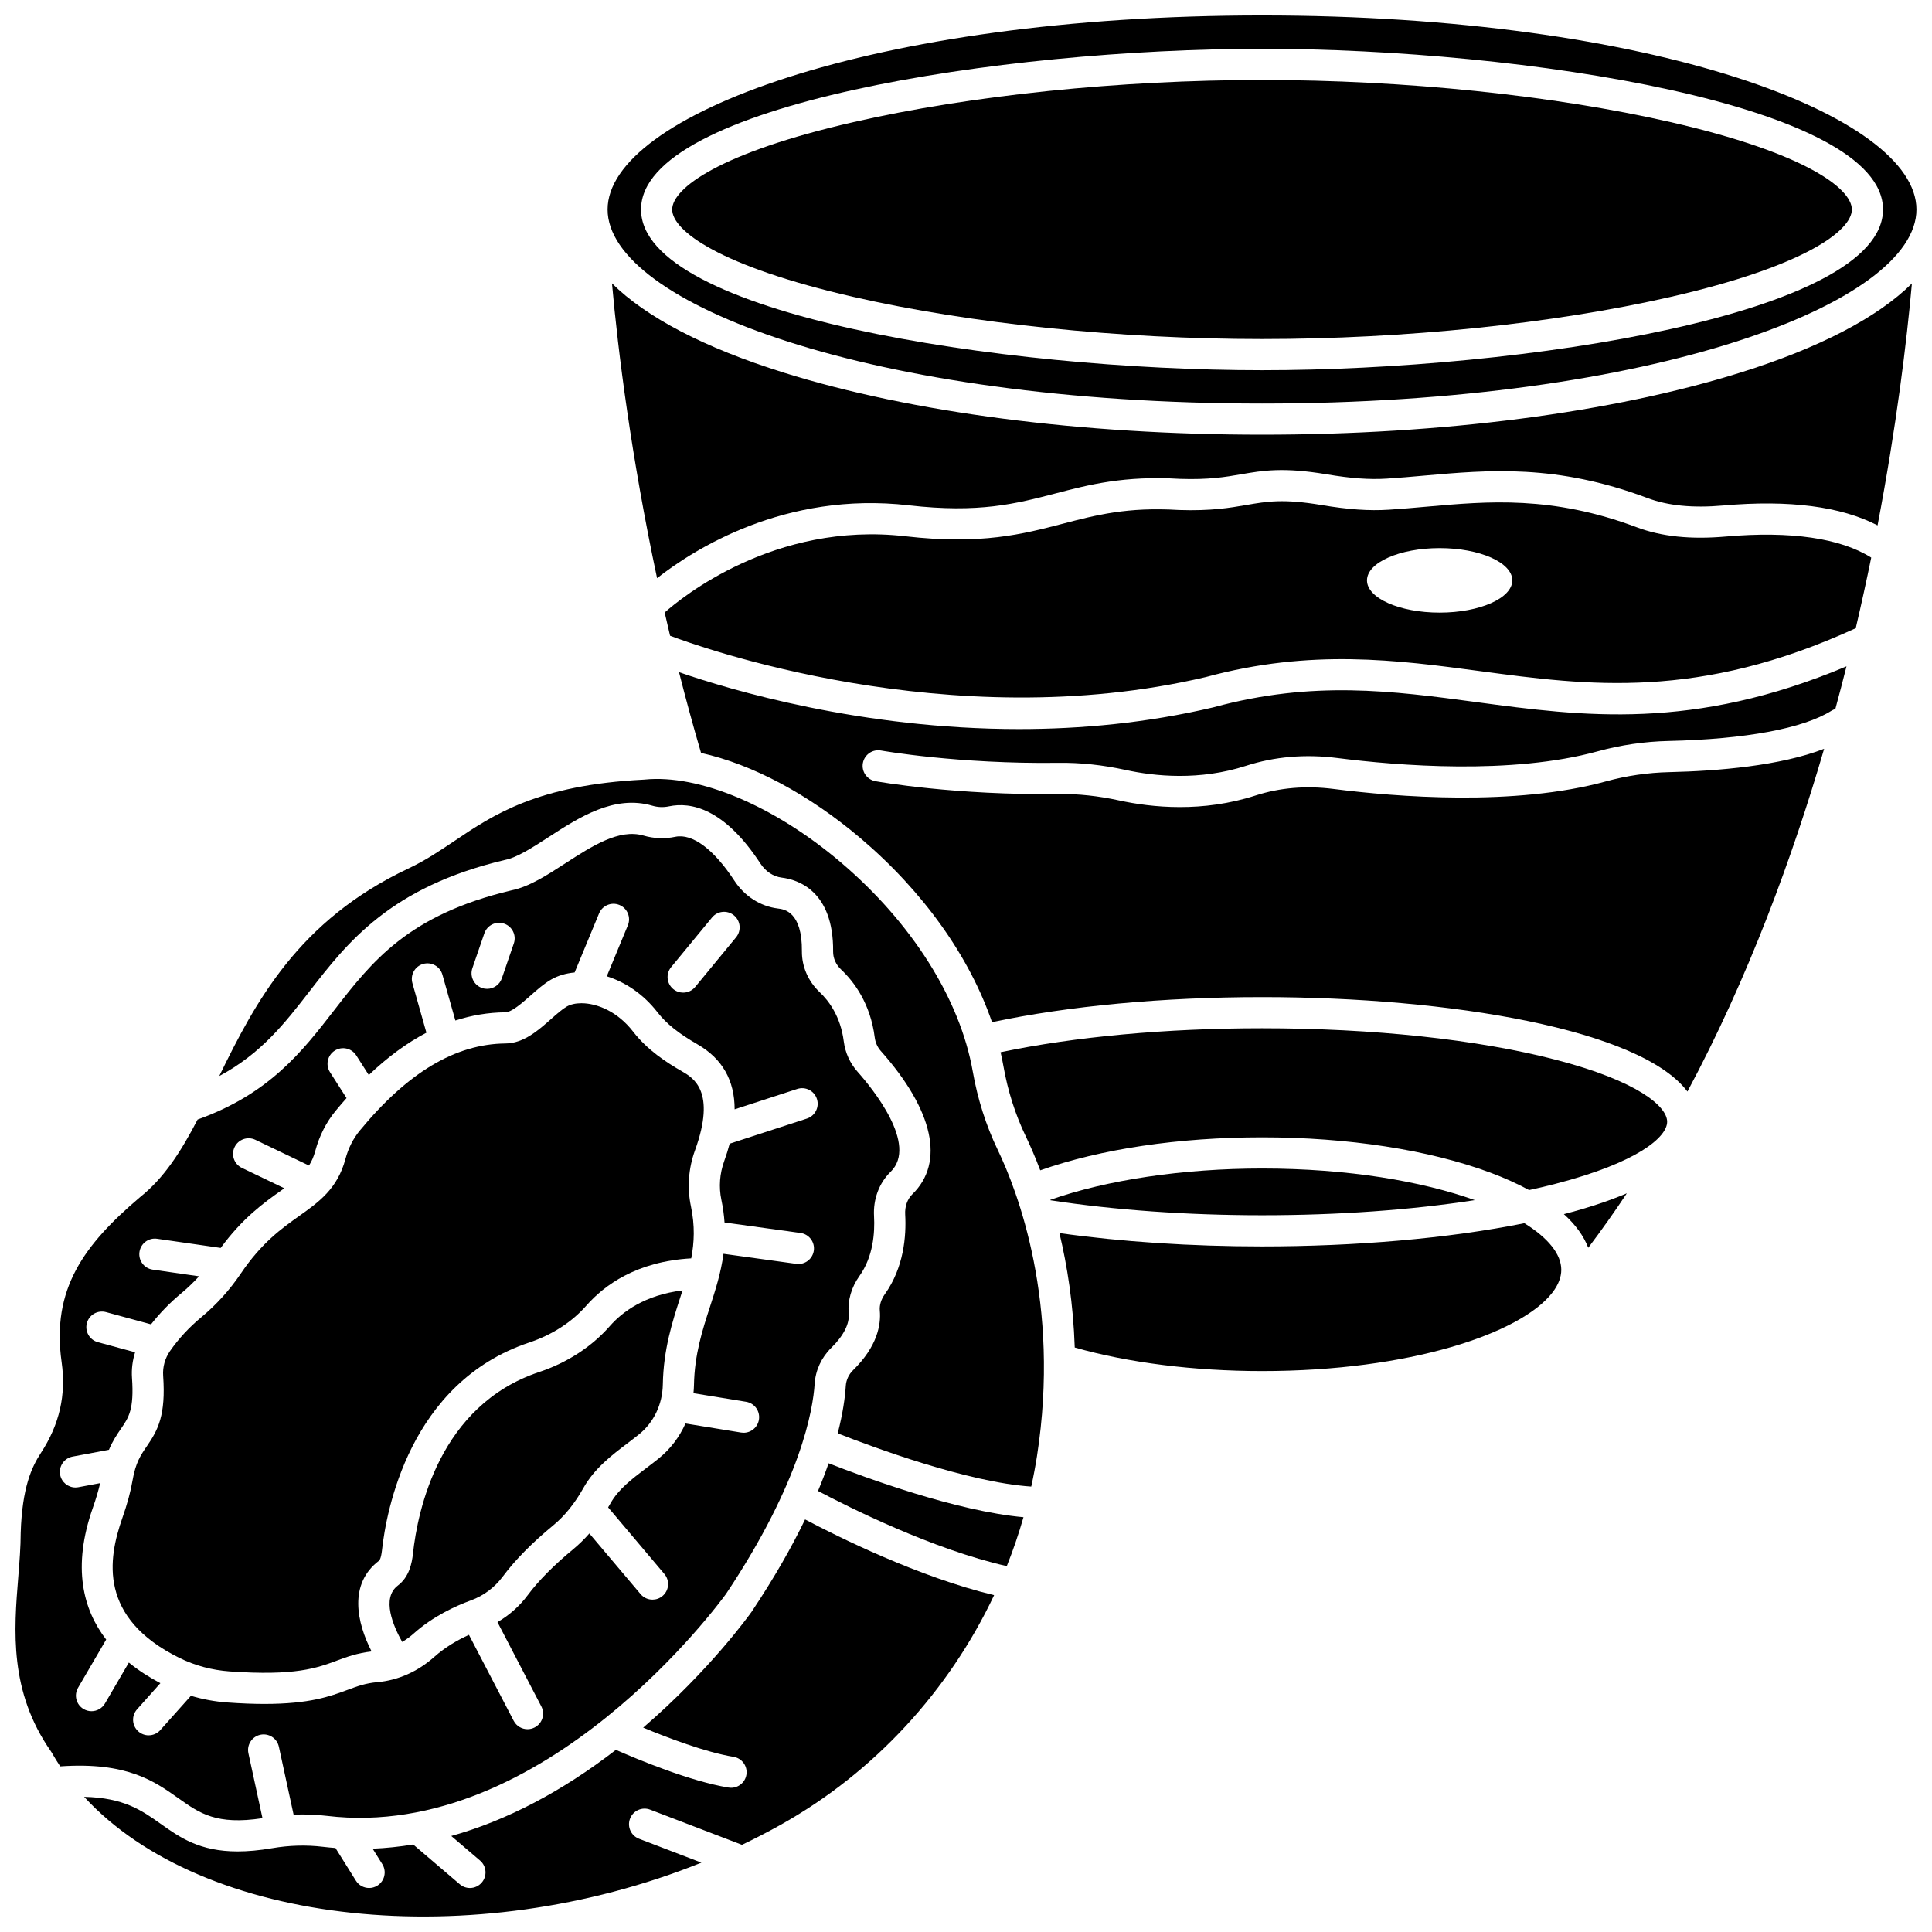 <?xml version="1.0" encoding="UTF-8"?>
<!-- Uploaded to: ICON Repo, www.svgrepo.com, Generator: ICON Repo Mixer Tools -->
<svg width="800px" height="800px" version="1.1" viewBox="144 144 512 512" xmlns="http://www.w3.org/2000/svg">
 <defs>
  <clipPath id="c">
   <path d="m148.09 365h234.91v262h-234.91z"/>
  </clipPath>
  <clipPath id="b">
   <path d="m166 546h242v105.9h-242z"/>
  </clipPath>
  <clipPath id="a">
   <path d="m305 148.09h346.9v102.91h-346.9z"/>
  </clipPath>
 </defs>
 <g clip-path="url(#c)">
  <path d="m213.56 625.84-3.727-17.199c-0.484-2.231 0.934-4.426 3.16-4.91 2.231-0.48 4.426 0.934 4.91 3.16l3.902 18.016c2.945-0.129 5.875-0.027 8.762 0.316 57.824 6.941 104.46-56.91 105.85-58.836 19.879-29.805 23.039-48.844 23.473-55.648 0.23-3.594 1.793-6.984 4.398-9.539 3.281-3.215 4.883-6.379 4.633-9.148-0.309-3.387 0.695-6.894 2.828-9.879 3.652-5.113 4.125-11.449 3.879-15.863-0.254-4.512 1.344-8.797 4.383-11.754 7.383-7.188-4.84-22.141-8.766-26.555-1.996-2.246-3.25-5.019-3.637-8.027-0.84-6.594-3.949-10.746-6.414-13.07-3.012-2.84-4.719-6.773-4.68-10.789 0.098-10.566-4.75-11.152-6.344-11.348-4.644-0.562-8.855-3.25-11.555-7.379-5.449-8.332-11.141-12.57-15.645-11.629-2.781 0.586-5.699 0.477-8.438-0.324-6.445-1.879-13.699 2.812-20.711 7.356-4.926 3.188-9.578 6.203-14.254 7.16-27.422 6.508-36.961 18.816-47.062 31.844-8.422 10.867-17.129 22.09-36.133 28.891-4.328 8.332-8.836 15.469-15.262 20.574-14.863 12.629-23.523 24.352-20.777 43.711 1.23 8.672-0.562 16.543-5.484 24.059-2.438 3.723-4.977 9.148-5.359 21.172-0.004 3.719-0.316 7.613-0.648 11.73-1.145 14.195-2.441 30.285 8.668 46.211 0.074 0.105 0.145 0.219 0.211 0.332 0.699 1.238 1.453 2.445 2.238 3.633 17.676-1.23 24.938 3.914 31.367 8.48 5.582 3.969 10.051 7.113 22.23 5.254zm108.3-225.54 10.836-13.156c1.449-1.762 4.055-2.012 5.812-0.562 1.762 1.449 2.012 4.055 0.562 5.812l-10.836 13.156c-0.816 0.992-2 1.504-3.191 1.504-0.926 0-1.855-0.309-2.625-0.941-1.758-1.449-2.012-4.051-0.559-5.812zm-52.676 0.281 3.176-9.242c0.742-2.156 3.09-3.305 5.246-2.562 2.156 0.742 3.305 3.09 2.562 5.246l-3.176 9.242c-0.59 1.711-2.191 2.789-3.906 2.789-0.445 0-0.898-0.07-1.34-0.227-2.156-0.742-3.305-3.09-2.562-5.246zm-85.789 203.3c-0.98 0-1.961-0.348-2.75-1.051-1.699-1.52-1.848-4.129-0.332-5.832l6.191-6.938c-2.863-1.504-5.719-3.312-8.359-5.461l-6.328 10.84c-0.77 1.312-2.148 2.047-3.57 2.047-0.707 0-1.422-0.184-2.078-0.562-1.969-1.148-2.633-3.68-1.484-5.648l7.453-12.773c-6.164-7.977-9.051-19.207-3.539-34.914 0.863-2.461 1.492-4.582 1.941-6.543l-5.781 1.082c-0.258 0.047-0.512 0.07-0.766 0.07-1.949 0-3.684-1.387-4.055-3.371-0.418-2.242 1.059-4.398 3.301-4.816l9.629-1.801c1.02-2.418 2.184-4.117 3.207-5.606 2.027-2.945 3.492-5.074 2.906-13.441-0.16-2.305 0.133-4.609 0.82-6.793l-9.871-2.68c-2.199-0.598-3.5-2.867-2.902-5.066 0.598-2.199 2.863-3.496 5.066-2.902l11.93 3.242c2.34-2.981 5.031-5.758 8.055-8.262 1.652-1.367 3.211-2.863 4.672-4.469l-12.289-1.77c-2.258-0.324-3.824-2.418-3.5-4.676 0.324-2.258 2.414-3.836 4.676-3.5l16.852 2.426c5.816-7.949 11.449-11.961 16.043-15.227 0.281-0.199 0.551-0.391 0.82-0.582l-11.246-5.398c-2.055-0.988-2.922-3.453-1.938-5.508 0.988-2.055 3.457-2.922 5.508-1.938l14.211 6.82c0.703-1.098 1.258-2.348 1.668-3.871 1.078-4.023 2.902-7.613 5.422-10.664 0.953-1.152 1.906-2.266 2.863-3.34l-4.391-6.871c-1.227-1.922-0.664-4.477 1.258-5.703 1.922-1.227 4.477-0.664 5.703 1.258l3.324 5.203c5.016-4.777 10.098-8.512 15.27-11.215l-3.707-13.129c-0.621-2.195 0.656-4.477 2.852-5.098 2.199-0.617 4.477 0.66 5.098 2.852l3.43 12.145c4.32-1.395 8.715-2.133 13.207-2.176 1.711-0.016 4.465-2.453 6.68-4.41 1.754-1.551 3.566-3.156 5.484-4.266 1.777-1.027 3.906-1.664 6.231-1.879l6.481-15.652c0.871-2.106 3.285-3.109 5.394-2.238 2.109 0.871 3.109 3.289 2.238 5.394l-5.59 13.508c4.789 1.504 9.625 4.606 13.48 9.582 2.301 2.969 5.555 5.574 10.551 8.445 6.582 3.785 9.859 9.562 9.852 17.227l16.602-5.402c2.172-0.703 4.496 0.48 5.203 2.648 0.707 2.168-0.48 4.496-2.648 5.203l-20.473 6.66c-0.395 1.477-0.859 2.996-1.434 4.578-1.215 3.344-1.477 6.906-0.762 10.301 0.441 2.094 0.703 4.09 0.836 6l20.137 2.781c2.258 0.312 3.84 2.394 3.527 4.656-0.285 2.066-2.055 3.566-4.086 3.566-0.188 0-0.379-0.012-0.57-0.039l-19.285-2.664c-0.672 5.062-2.141 9.621-3.594 14.09-2.004 6.18-4.078 12.57-4.227 20.695-0.012 0.727-0.066 1.445-0.137 2.16l13.941 2.273c2.25 0.367 3.777 2.488 3.41 4.742-0.332 2.027-2.082 3.465-4.07 3.465-0.223 0-0.445-0.02-0.668-0.055l-14.727-2.402c-1.602 3.598-4.012 6.789-7.113 9.285-1.059 0.855-2.156 1.688-3.258 2.523-3.809 2.887-7.406 5.613-9.484 9.32-0.211 0.375-0.43 0.734-0.645 1.102l14.914 17.66c1.473 1.742 1.254 4.348-0.492 5.82-0.773 0.656-1.723 0.973-2.664 0.973-1.176 0-2.34-0.496-3.156-1.465l-13.578-16.074c-1.359 1.551-2.797 2.957-4.309 4.203-5.039 4.152-9.188 8.34-11.996 12.117-2.195 2.949-4.934 5.371-8.047 7.18l11.625 22.336c1.055 2.023 0.266 4.516-1.758 5.57-0.609 0.316-1.262 0.469-1.902 0.469-1.488 0-2.93-0.809-3.664-2.223l-11.855-22.781c-2.91 1.324-6.231 3.207-9.156 5.816-4.387 3.914-9.605 6.238-15.102 6.719-3.144 0.277-5.246 1.059-7.91 2.047-4.562 1.695-10.023 3.727-21.996 3.727-2.887 0-6.148-0.117-9.871-0.387-3.316-0.238-6.539-0.84-9.645-1.77l-8.129 9.105c-0.809 0.902-1.938 1.367-3.074 1.367z"/>
 </g>
 <g clip-path="url(#b)">
  <path d="m343.26 571.03c-0.023 0.031-0.043 0.062-0.066 0.094-0.473 0.668-11.07 15.512-28.75 30.715 6.316 2.625 16.516 6.531 23.949 7.738 2.25 0.367 3.777 2.488 3.414 4.738-0.328 2.027-2.082 3.465-4.07 3.465-0.223 0-0.445-0.02-0.668-0.055-10.148-1.652-24.066-7.453-29.852-9.996-14.355 11.094-29.051 18.762-43.625 22.832l7.625 6.508c1.734 1.48 1.941 4.086 0.461 5.824-0.816 0.957-1.977 1.449-3.144 1.449-0.949 0-1.902-0.324-2.68-0.988l-12.355-10.543c-3.598 0.594-7.18 0.969-10.742 1.113l2.562 4.098c1.207 1.934 0.621 4.481-1.312 5.691-0.68 0.426-1.438 0.629-2.184 0.629-1.375 0-2.723-0.688-3.504-1.941l-5.414-8.656c-1.109-0.086-2.215-0.188-3.316-0.32-4.414-0.531-8.953-0.402-13.492 0.375-3.441 0.59-6.453 0.848-9.121 0.848-10.098 0-15.332-3.715-20.426-7.332-4.973-3.531-9.727-6.898-20.254-7.133 31.516 34.316 103.09 41.809 163.59 17.438l-16.539-6.332c-2.129-0.816-3.195-3.203-2.379-5.332 0.816-2.129 3.203-3.195 5.332-2.379l24.336 9.32h0.004c3.504-1.676 6.965-3.465 10.359-5.367 24.766-13.895 44.469-35.438 56.453-60.797-19.969-4.793-41.434-15.492-50.094-20.07-3.488 7.211-8.07 15.332-14.102 24.367z"/>
 </g>
 <path d="m360.78 539.12c8.223 4.348 30.465 15.496 50.027 19.914 1.691-4.234 3.168-8.562 4.426-12.961-17.789-1.598-42-10.508-51.645-14.293-0.793 2.301-1.723 4.742-2.809 7.34z"/>
 <path d="m370.2 222.69c31.043 7.094 70.5 11.16 108.25 11.16s77.211-4.066 108.25-11.16c35.477-8.105 48.062-17.547 48.062-23.168 0-5.621-12.586-15.062-48.062-23.168-31.043-7.094-70.5-11.16-108.25-11.16s-77.211 4.066-108.25 11.16c-35.477 8.105-48.062 17.547-48.062 23.168 0 5.621 12.59 15.062 48.062 23.168z"/>
 <path d="m401.79 427.94c-3.375-19.211-16.145-39.426-35.031-55.461-17.609-14.949-37.516-23.332-51.953-21.883-0.066 0.008-0.137 0.012-0.207 0.016-28.109 1.414-39.801 9.277-50.113 16.215-3.996 2.688-7.773 5.227-12.242 7.332-29.238 13.781-40.594 35.445-50.137 55 11.094-5.938 17.359-13.988 23.891-22.414 10.051-12.965 21.441-27.66 51.75-34.836 0.047-0.012 0.094-0.023 0.141-0.031 3.156-0.633 7.188-3.246 11.461-6.012 8.176-5.293 17.441-11.293 27.516-8.348 1.453 0.426 2.941 0.484 4.418 0.172 5.742-1.207 14.617 0.445 24.258 15.191 1.363 2.082 3.414 3.43 5.633 3.699 4.144 0.5 13.762 3.418 13.613 19.621-0.016 1.723 0.746 3.438 2.086 4.703 3.445 3.25 7.797 9.02 8.941 18.039 0.172 1.348 0.73 2.586 1.613 3.582 13.961 15.699 17.008 29.535 8.355 37.957-1.324 1.293-2.019 3.25-1.898 5.375 0.32 5.738-0.355 14.059-5.402 21.125-0.98 1.375-1.453 2.91-1.324 4.328 0.336 3.715-0.617 9.469-7.078 15.797-1.148 1.125-1.836 2.606-1.938 4.168-0.195 3.039-0.762 7.242-2.141 12.578 9.078 3.566 34.422 12.996 51.289 14.105 0.586-2.672 1.098-5.363 1.52-8.074 6.309-40.602-5.184-70.297-10.414-81.18-3.094-6.449-5.32-13.434-6.606-20.766z"/>
 <path d="m233.24 584.09c2.664-0.992 5.43-2.004 9.238-2.441-3.918-7.606-6.168-17.91 1.984-24.059 0.023-0.016 0.512-0.41 0.766-2.742 1.113-10.234 7.211-44.449 39.02-55.066 6.059-2.023 11.293-5.402 15.137-9.777 4.731-5.387 13.316-11.719 27.797-12.527 0.816-4.231 1.004-8.629-0.082-13.809-1.031-4.902-0.656-10.027 1.082-14.816 5.688-15.688-0.488-19.234-3.457-20.941-4.023-2.309-9.133-5.598-12.965-10.547-4.172-5.387-9.641-7.504-13.684-7.504-1.559 0-2.906 0.316-3.883 0.883-1.203 0.695-2.633 1.961-4.148 3.301-3.41 3.019-7.277 6.441-12.074 6.484-13.285 0.125-25.914 7.672-38.613 23.07-1.762 2.133-3.043 4.676-3.816 7.551-2.117 7.887-7.019 11.375-12.215 15.066-4.676 3.328-9.98 7.098-15.492 15.258-2.965 4.391-6.488 8.289-10.473 11.59-3.234 2.68-6.031 5.699-8.312 8.98-1.332 1.914-1.977 4.238-1.816 6.551 0.73 10.438-1.34 14.336-4.344 18.699-1.586 2.309-2.957 4.301-3.773 9.059-0.516 3.004-1.379 6.172-2.711 9.977-3.801 10.828-6.359 26.453 15.18 37.055 4.102 2.019 8.566 3.215 13.266 3.555 17.371 1.254 23.223-0.926 28.391-2.848z"/>
 <g clip-path="url(#a)">
  <path d="m478.45 250.94c103.74 0 173.43-26.59 173.43-51.426 0.004-24.832-69.688-51.422-173.43-51.422s-173.43 26.59-173.43 51.422c0 24.836 69.691 51.426 173.43 51.426zm0-94.012c68.996 0 164.57 14.801 164.57 42.59 0 27.789-95.578 42.59-164.57 42.59s-164.57-14.805-164.57-42.594c0-27.785 95.578-42.586 164.57-42.586z"/>
 </g>
 <path d="m305.59 495.45c-4.805 5.473-11.281 9.676-18.727 12.16-26.402 8.812-32.168 36.59-33.422 48.125-0.277 2.535-0.992 6.172-4 8.445-4.445 3.356-1.18 10.824 1.145 14.957 1.059-0.633 2.082-1.371 3.047-2.234 5.106-4.559 11.062-7.293 15.16-8.785 3.367-1.227 6.293-3.422 8.469-6.344 3.246-4.367 7.746-8.926 13.375-13.562 3-2.473 5.684-5.793 7.973-9.879 2.922-5.211 7.582-8.746 11.695-11.863 1.039-0.785 2.07-1.57 3.066-2.375 3.898-3.141 6.191-7.949 6.285-13.188 0.168-9.359 2.539-16.66 4.629-23.098 0.199-0.617 0.398-1.227 0.594-1.836-9.961 1.211-15.926 5.648-19.289 9.477z"/>
 <path d="m601.43 286.18c-9.355 0.828-17.109 0.02-23.699-2.457-22.391-8.402-39.293-6.902-55.637-5.453-3.266 0.289-6.644 0.59-10.008 0.805-5.238 0.336-10.75-0.043-17.852-1.234-10.137-1.699-14.438-0.961-19.883-0.023-4.394 0.758-9.387 1.617-17.914 1.336-0.039 0-0.078-0.004-0.117-0.008-13.531-0.824-21.82 1.332-30.602 3.625-10.652 2.777-21.672 5.652-41.801 3.34-34.762-3.984-59.531 16.438-63.773 20.211 0.461 2.035 0.938 4.086 1.43 6.152 6.844 2.609 73.797 26.984 142 10.949 27.875-7.562 50.688-4.508 72.746-1.559 28.434 3.805 57.828 7.731 99.473-11.383 1.492-6.379 2.859-12.633 4.102-18.711-8.117-5.148-21.359-7.086-38.469-5.59zm-75.91 20.168c-10.633 0-19.254-3.828-19.254-8.547s8.621-8.547 19.254-8.547c10.633 0 19.254 3.828 19.254 8.547s-8.621 8.547-19.254 8.547z"/>
 <path d="m535.23 330.06c-22.246-2.977-43.258-5.789-69.555 1.359-0.047 0.012-0.094 0.023-0.137 0.035-17.664 4.16-35.113 5.754-51.484 5.754-41.785 0-76.547-10.387-90.109-15.074 1.781 7.027 3.727 14.176 5.84 21.398 13.523 3.004 28.461 10.891 42.312 22.648 16.613 14.105 28.852 31.367 34.797 48.707 20.184-4.297 45.406-6.648 71.562-6.648 49.91 0 100.35 8.566 112.73 25.031 16.188-30.234 27.883-62.219 36.23-90.832-11.629 4.516-28.152 5.891-41.016 6.184-5.703 0.129-11.352 0.953-16.797 2.449-24.223 6.66-55.637 4.117-72.207 2.008-7.285-0.926-14.234-0.344-20.66 1.734-7.008 2.266-13.855 3.07-20.043 3.07-6.219 0-11.773-0.812-16.168-1.77-5.445-1.188-10.793-1.758-15.879-1.691-27.473 0.363-47.793-3.246-48.645-3.402-2.246-0.406-3.734-2.555-3.328-4.797 0.406-2.246 2.551-3.731 4.797-3.332 0.203 0.035 20.422 3.621 47.07 3.269 5.723-0.082 11.691 0.559 17.746 1.879 7.766 1.699 19.609 2.887 31.91-1.09 7.59-2.453 15.746-3.152 24.242-2.066 15.957 2.027 46.141 4.496 68.977-1.781 6.094-1.676 12.418-2.598 18.797-2.742 20.371-0.461 35.703-3.312 43.176-8.031 0.316-0.203 0.656-0.336 1-0.441 1.047-3.856 2.031-7.625 2.957-11.309-40.695 17.145-69.871 13.262-98.121 9.48z"/>
 <path d="m534.84 462.05c-13.938-4.973-33.449-8.383-56.391-8.383-20.914 0-41.105 3.008-56.105 8.301 0.012 0.039 0.023 0.078 0.035 0.117 16.926 2.594 36.254 3.969 56.07 3.969 20.199 0 39.543-1.395 56.391-4.004z"/>
 <path d="m478.45 259.2c-47.836 0-92.863-5.844-126.79-16.461-21.012-6.574-36.422-14.652-45.477-23.645 1.602 18.043 5.102 45.945 11.949 78.129 9.543-7.508 33.781-23.098 66.723-19.312 18.598 2.133 28.398-0.422 38.777-3.125 9.012-2.348 18.324-4.777 33.129-3.879 7.656 0.25 11.992-0.5 16.184-1.223 5.723-0.984 11.125-1.914 22.648 0.016 6.449 1.082 11.371 1.434 15.957 1.137 3.262-0.207 6.59-0.504 9.809-0.789 17.266-1.531 35.121-3.117 59.27 5.949 5.41 2.031 11.973 2.672 20.074 1.961 17.469-1.535 31.176 0.246 40.871 5.273 5.023-26.324 7.742-48.848 9.102-64.105-9.062 8.98-24.457 17.047-45.441 23.613-33.926 10.617-78.953 16.461-126.79 16.461z"/>
 <path d="m547.97 468.16c-20.23 4.074-44.938 6.152-69.516 6.152-18.832 0-37.254-1.219-53.695-3.531 2.059 8.59 3.676 18.789 4.059 30.324 14.156 4.035 31.641 6.242 49.637 6.242 39.25 0 68.5-9.977 76.863-20.695l-0.008-0.008c0.066-0.078 0.133-0.16 0.199-0.238 1.473-1.961 2.246-3.949 2.246-5.898 0-4.144-3.488-8.441-9.785-12.348z"/>
 <path d="m556.25 424.83c-20.73-5.375-48.359-8.332-77.801-8.332-25.359 0-49.75 2.246-69.281 6.352 0.281 1.223 0.531 2.445 0.746 3.66 1.156 6.586 3.148 12.848 5.918 18.613 1.09 2.262 2.434 5.301 3.84 9.023 15.992-5.648 36.676-8.742 58.781-8.742 22.766 0 44.227 3.312 60.434 9.328 3.84 1.426 7.273 2.984 10.336 4.648 2.414-0.527 4.769-1.078 7.027-1.664 21.82-5.656 29.562-12.395 29.562-16.441 0-4.051-7.742-10.789-29.562-16.445z"/>
 <path d="m564.9 474.67c3.551-4.695 6.961-9.512 10.223-14.43-4.84 2.062-10.457 3.902-16.68 5.519 3.082 2.797 5.258 5.785 6.457 8.91z"/>
</svg>